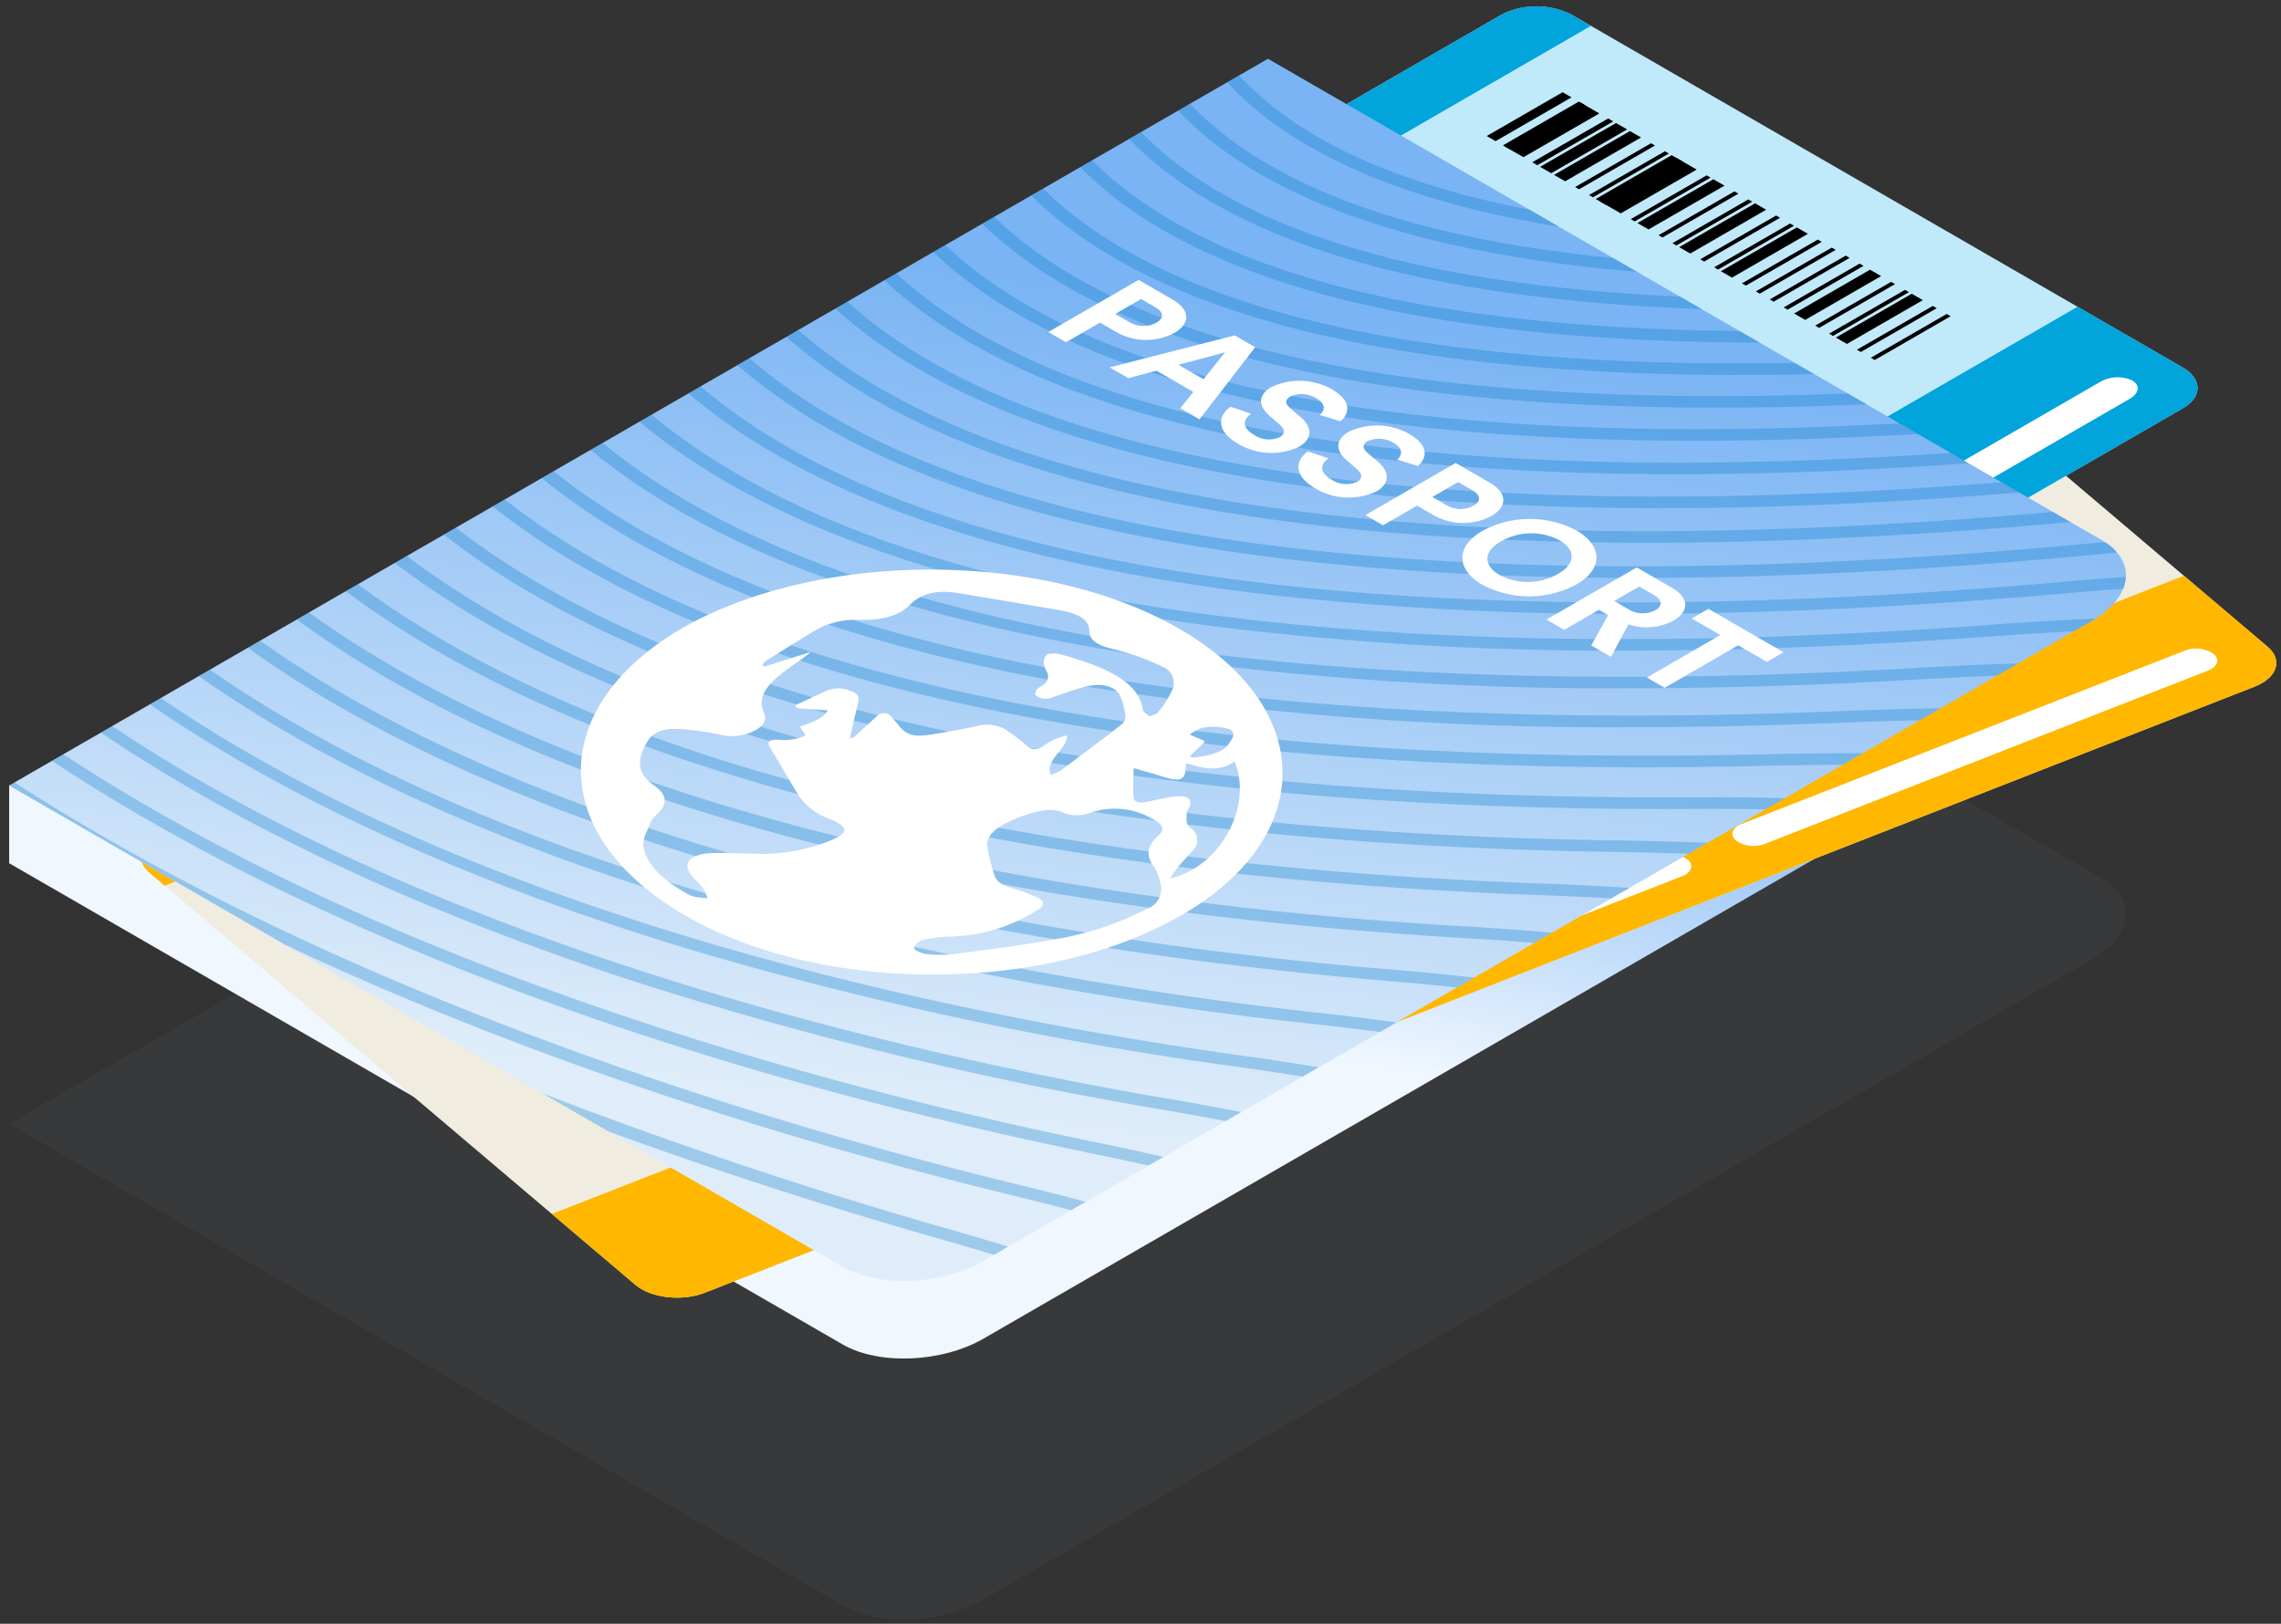 <svg xmlns="http://www.w3.org/2000/svg" xmlns:xlink="http://www.w3.org/1999/xlink" width="249.964" height="177.945" viewBox="0 0 249.964 177.945">
  <rect x="0" y="0" width="249.964" height="177.945" fill="#333333" stroke="none"/>
  <defs>
    <linearGradient id="linear-gradient" x1="0.545" y1="0.366" x2="0.385" y2="0.776" gradientUnits="objectBoundingBox">
      <stop offset="0" stop-color="#7ab4f4"/>
      <stop offset="0.75" stop-color="#f0f7ff"/>
    </linearGradient>
    <linearGradient id="linear-gradient-2" x1="0.57" y1="0.194" x2="0.424" y2="0.858" gradientUnits="objectBoundingBox">
      <stop offset="0" stop-color="#7ab4f4"/>
      <stop offset="1" stop-color="#dfedfa"/>
    </linearGradient>
  </defs>
  <g id="Group_583" data-name="Group 583" transform="translate(-1873.146 -9332.888)">
    <path id="Path_2074" data-name="Path 2074" d="M2106.109,9453.048a2.992,2.992,0,0,1-.04.4,4.214,4.214,0,0,1-.251.9,6.164,6.164,0,0,1-1.637,2.229,9.507,9.507,0,0,1-1.378,1.043c-.058.038-.117.075-.18.11a3.065,3.065,0,0,1-.278.171l-1.917,1.109-3.631,2.091-1.97,1.14-.516.3-2.339,1.351-3.029,1.75-1.925,1.112-1.23.709-2.262,1.307-2.441,1.41-1.867,1.076-1.948,1.127-2.194,1.265-1.841,1.063-1.822,1.05-2.656,1.535-2.132,1.23-1.248.722-1.768,1.02-3.371,1.943-2.06,1.193-.656.377-1.714.991-4.084,2.361-1.992,1.148-.063.037-1.67.96-4.788,2.765-1.4.809-.543.313-1.078.625-5.506,3.177-.722.417-1.149.665-.426.246-6.221,3.585-.058.037-1.53.885-.211.121-6.108,3.527-.6.345-.893.517-.858.5h0l-5.5,3.174-1.261.727-.193.112-1.508.868-4.892,2.824-1.4.813-.512.3-1.647.953-4.286,2.472-1.373.795-1.207.694-1.593.92-3.671,2.119-1.342.777-1.9,1.094-1.553.9-1.158.668c-4.564,2.634-11.462,2.917-15.415.639l-25.684-14.829-7.229-4.175-9.416-5.435-9.052-5.227-9.7-5.6-30.271-17.476.579-.332,2.024-1.171,1.09-.63.982-.564,1.248-.723,1.472-.853,1.081-.619,1.567-.907,1.239-.718.911-.524,1.068-.617,2.145-1.237,1.2-.691.39-.223,1.028-.6,2.751-1.584,1.019-.587.2-.113.839-.488,3.312-1.912.44-.256.9-.521.26-.148,3.635-2.1.126-.073,1.036-.6.305-.174,3.33-1.926.7-.4.462-.264.871-.5,2.764-1.6,1.158-.665.112-.063,1.329-.771,2.2-1.27,1.154-.665.687-.394,1.323-.767,1.629-.943,1.158-.666,1.252-.721,1.328-.769,1.064-.614,1.158-.67,1.817-1.05,1.319-.758.5-.292,1.153-.668,2.388-1.378,1.257-.723.068-.041,1.09-.628,2.953-1.705.687-.4.633-.367.521-.3,3.527-2.039.108-.062,1.158-.668.053-.031,3.591-2.07.453-.265.7-.408.615-.354,3.02-1.741,1.023-.589.14-.081,1.18-.682,2.451-1.418,1.162-.669.436-.251,1.314-.759,1.881-1.086,1.167-.678,1-.579,1.319-.759,1.31-.754,1.167-.677,1.571-.907,1.315-.758.741-.427,1.167-.673,2.14-1.238,1.315-.759.175-.1,1.172-.677,2.706-1.562.915-.53.4-.228.777-.45,3.281-1.895.336-.193.974-.564.206-.116,3.613-2.087.229-.135.956-.552.359-.207,4.052-2.338,1.31-.758,4.057-2.344,1.31-.753,3.186-1.841,28.682,16.557,3.236,1.871,5.933,3.424,2.612,1.509,4.707,2.714,2.361,1.364,1.414.817,1.908,1.1.83.48,2.217,1.279.063.036,1.827,1.054,1.961,1.132.988.569,1.135.654.636.369,2.859,1.651.188.107,1.539.889.512.3,2.3,1.328,1.31.76.391.225,1.624.938,1.19.687,1.669.961.727.422,1.97,1.14.135.076,1.656.956,1.827,1.054,1.064.615.87.5.763.439,2.935,1.691.036.023,1.625.938.251.147,3,1.729.4.232c.13.077.251.153.372.233a6.162,6.162,0,0,1,.7.516,5.153,5.153,0,0,1,.632.635,3.893,3.893,0,0,1,.925,1.938A3.229,3.229,0,0,1,2106.109,9453.048Z" transform="translate(0 -19.858)" fill="#6d7780" stroke="rgba(0,0,0,0)" stroke-miterlimit="10" stroke-width="1" opacity="0.1"/>
    <path id="Path_2075" data-name="Path 2075" d="M1965.5,9486.846l-91.349-52.742v-8.529l13.9.508,124.053-71.623,91.35,52.74c3.95,2.281,3.455,6.266-1.107,8.9l-121.429,70.107C1976.353,9488.84,1969.452,9489.125,1965.5,9486.846Z" transform="translate(-0.001 -6.614)" stroke="rgba(0,0,0,0)" stroke-miterlimit="10" stroke-width="1" fill="url(#linear-gradient)"/>
    <g id="Group_579" data-name="Group 579" transform="translate(1888.574 9357.196)">
      <path id="Path_2076" data-name="Path 2076" d="M2126.908,9419.089l-169.837,66.423c-2.487.974-5.882.593-7.583-.849l-53.273-45.18c-1.7-1.442-1.063-3.4,1.424-4.373l169.836-66.424c2.487-.973,5.882-.591,7.583.851l53.273,45.179C2130.033,9416.158,2129.395,9418.115,2126.908,9419.089Z" transform="translate(-1895.263 -9368.148)" fill="#f0ece0" stroke="rgba(0,0,0,0)" stroke-miterlimit="10" stroke-width="1"/>
      <path id="Path_2077" data-name="Path 2077" d="M2076.725,9370.95,1897.881,9440.9l-1.666-1.413c-1.7-1.442-1.063-3.4,1.424-4.373l169.836-66.424c2.487-.973,5.882-.591,7.583.851Z" transform="translate(-1895.263 -9368.148)" fill="#ffb700" stroke="rgba(0,0,0,0)" stroke-miterlimit="10" stroke-width="1"/>
      <path id="Path_2078" data-name="Path 2078" d="M2147.8,9437.073,1977.96,9503.5c-2.487.975-5.882.594-7.583-.849l-9.179-7.785,178.844-69.946,9.179,7.784C2150.923,9434.144,2150.284,9436.1,2147.8,9437.073Z" transform="translate(-1916.152 -9386.133)" fill="#ffb700" stroke="rgba(0,0,0,0)" stroke-miterlimit="10" stroke-width="1"/>
      <path id="Path_2079" data-name="Path 2079" d="M2150.958,9457.652h0c-.709-.6-.443-1.417.594-1.822l48.589-19a3.44,3.44,0,0,1,3.16.355h0c.708.6.442,1.417-.594,1.822l-48.589,19A3.44,3.44,0,0,1,2150.958,9457.652Z" transform="translate(-1976.145 -9389.835)" fill="#fff" stroke="rgba(0,0,0,0)" stroke-miterlimit="10" stroke-width="1"/>
      <path id="Path_2080" data-name="Path 2080" d="M2104.145,9480.614h0c-.708-.6-.443-1.416.594-1.821l22.93-8.969a3.441,3.441,0,0,1,3.159.354h0c.708.6.443,1.416-.593,1.821l-22.93,8.969A3.442,3.442,0,0,1,2104.145,9480.614Z" transform="translate(-1961.314 -9400.29)" fill="#fff" stroke="rgba(0,0,0,0)" stroke-miterlimit="10" stroke-width="1"/>
      <g id="Group_578" data-name="Group 578" transform="translate(166.305 9.597)">
        <path id="Path_2081" data-name="Path 2081" d="M2139.464,9386.663l-.775-.658,9.742-3.811.776.658Z" transform="translate(-2138.689 -9382.194)" stroke="rgba(0,0,0,0)" stroke-miterlimit="10" stroke-width="1"/>
        <path id="Path_2082" data-name="Path 2082" d="M2141.392,9388.3l-.444-.376,9.742-3.811.444.376Z" transform="translate(-2139.404 -9382.802)" stroke="rgba(0,0,0,0)" stroke-miterlimit="10" stroke-width="1"/>
        <path id="Path_2083" data-name="Path 2083" d="M2144.941,9391.308l-.444-.377,9.742-3.811.444.377Z" transform="translate(-2140.529 -9383.755)" stroke="rgba(0,0,0,0)" stroke-miterlimit="10" stroke-width="1"/>
        <path id="Path_2084" data-name="Path 2084" d="M2142.544,9389.275l-1.786-1.516,9.742-3.81,1.786,1.514Z" transform="translate(-2139.344 -9382.751)" stroke="rgba(0,0,0,0)" stroke-miterlimit="10" stroke-width="1"/>
        <path id="Path_2085" data-name="Path 2085" d="M2154.967,9399.809l-1.786-1.514,9.742-3.811,1.786,1.516Z" transform="translate(-2143.28 -9386.089)" stroke="rgba(0,0,0,0)" stroke-miterlimit="10" stroke-width="1"/>
        <path id="Path_2086" data-name="Path 2086" d="M2146.473,9392.606l-.968-.821,9.742-3.811.968.821Z" transform="translate(-2140.848 -9384.026)" stroke="rgba(0,0,0,0)" stroke-miterlimit="10" stroke-width="1"/>
        <path id="Path_2087" data-name="Path 2087" d="M2148.247,9394.111l-.968-.821,9.742-3.81.968.821Z" transform="translate(-2141.41 -9384.503)" stroke="rgba(0,0,0,0)" stroke-miterlimit="10" stroke-width="1"/>
        <path id="Path_2088" data-name="Path 2088" d="M2158.9,9403.141l-.969-.82,9.742-3.812.969.821Z" transform="translate(-2144.783 -9387.362)" stroke="rgba(0,0,0,0)" stroke-miterlimit="10" stroke-width="1"/>
        <path id="Path_2089" data-name="Path 2089" d="M2153.572,9398.626l-.969-.82,9.742-3.811.968.821Z" transform="translate(-2143.097 -9385.934)" stroke="rgba(0,0,0,0)" stroke-miterlimit="10" stroke-width="1"/>
        <path id="Path_2090" data-name="Path 2090" d="M2150.313,9395.863l-.342-.291,9.742-3.81.342.29Z" transform="translate(-2142.263 -9385.227)" stroke="rgba(0,0,0,0)" stroke-miterlimit="10" stroke-width="1"/>
        <path id="Path_2091" data-name="Path 2091" d="M2157.411,9401.882l-.342-.29,9.742-3.811.342.29Z" transform="translate(-2144.512 -9387.133)" stroke="rgba(0,0,0,0)" stroke-miterlimit="10" stroke-width="1"/>
        <path id="Path_2092" data-name="Path 2092" d="M2152.087,9397.368l-.342-.291,9.742-3.81.342.289Z" transform="translate(-2142.825 -9385.703)" stroke="rgba(0,0,0,0)" stroke-miterlimit="10" stroke-width="1"/>
        <path id="Path_2093" data-name="Path 2093" d="M2164.219,9407.657l-.969-.821,9.742-3.81.968.82Z" transform="translate(-2146.47 -9388.796)" stroke="rgba(0,0,0,0)" stroke-miterlimit="10" stroke-width="1"/>
        <path id="Path_2094" data-name="Path 2094" d="M2160.96,9404.893l-.342-.289,9.742-3.811.342.29Z" transform="translate(-2145.636 -9388.088)" stroke="rgba(0,0,0,0)" stroke-miterlimit="10" stroke-width="1"/>
        <path id="Path_2095" data-name="Path 2095" d="M2162.735,9406.4l-.342-.289,9.742-3.812.342.289Z" transform="translate(-2146.198 -9388.563)" stroke="rgba(0,0,0,0)" stroke-miterlimit="10" stroke-width="1"/>
        <path id="Path_2096" data-name="Path 2096" d="M2169.543,9412.171l-.969-.821,9.742-3.811.968.821Z" transform="translate(-2148.157 -9390.224)" stroke="rgba(0,0,0,0)" stroke-miterlimit="10" stroke-width="1"/>
        <path id="Path_2097" data-name="Path 2097" d="M2166.284,9409.407l-.342-.29,9.742-3.811.342.291Z" transform="translate(-2147.323 -9389.517)" stroke="rgba(0,0,0,0)" stroke-miterlimit="10" stroke-width="1"/>
        <path id="Path_2098" data-name="Path 2098" d="M2168.059,9410.913l-.342-.291,9.742-3.81.342.289Z" transform="translate(-2147.885 -9389.994)" stroke="rgba(0,0,0,0)" stroke-miterlimit="10" stroke-width="1"/>
        <path id="Path_2099" data-name="Path 2099" d="M2171.608,9413.923l-.342-.29,9.742-3.811.342.29Z" transform="translate(-2149.01 -9390.947)" stroke="rgba(0,0,0,0)" stroke-miterlimit="10" stroke-width="1"/>
        <path id="Path_2100" data-name="Path 2100" d="M2173.382,9415.427l-.342-.29,9.742-3.811.342.29Z" transform="translate(-2149.572 -9391.424)" stroke="rgba(0,0,0,0)" stroke-miterlimit="10" stroke-width="1"/>
        <path id="Path_2101" data-name="Path 2101" d="M2175.157,9416.934l-.342-.291,9.742-3.81.342.29Z" transform="translate(-2150.134 -9391.901)" stroke="rgba(0,0,0,0)" stroke-miterlimit="10" stroke-width="1"/>
        <path id="Path_2102" data-name="Path 2102" d="M2176.931,9418.437l-.342-.29,9.742-3.811.342.29Z" transform="translate(-2150.696 -9392.377)" stroke="rgba(0,0,0,0)" stroke-miterlimit="10" stroke-width="1"/>
        <path id="Path_2103" data-name="Path 2103" d="M2178.889,9420.1l-.969-.82,9.742-3.812.968.822Z" transform="translate(-2151.118 -9392.735)" stroke="rgba(0,0,0,0)" stroke-miterlimit="10" stroke-width="1"/>
        <path id="Path_2104" data-name="Path 2104" d="M2184.213,9424.613l-.969-.82,9.742-3.811.969.82Z" transform="translate(-2152.805 -9394.167)" stroke="rgba(0,0,0,0)" stroke-miterlimit="10" stroke-width="1"/>
        <path id="Path_2105" data-name="Path 2105" d="M2180.954,9421.848l-.342-.29,9.742-3.811.342.29Z" transform="translate(-2151.97 -9393.458)" stroke="rgba(0,0,0,0)" stroke-miterlimit="10" stroke-width="1"/>
        <path id="Path_2106" data-name="Path 2106" d="M2182.729,9423.353l-.342-.289,9.742-3.811.342.289Z" transform="translate(-2152.533 -9393.936)" stroke="rgba(0,0,0,0)" stroke-miterlimit="10" stroke-width="1"/>
        <path id="Path_2107" data-name="Path 2107" d="M2186.278,9426.362l-.342-.289,9.742-3.811.342.289Z" transform="translate(-2153.657 -9394.889)" stroke="rgba(0,0,0,0)" stroke-miterlimit="10" stroke-width="1"/>
        <path id="Path_2108" data-name="Path 2108" d="M2188.052,9427.868l-.342-.29,9.742-3.81.342.289Z" transform="translate(-2154.219 -9395.366)" stroke="rgba(0,0,0,0)" stroke-miterlimit="10" stroke-width="1"/>
      </g>
      <path id="Path_2109" data-name="Path 2109" d="M2073.428,9410.364l-2.812-2.386,39.257-15.354,2.812,2.385Z" transform="translate(-1950.817 -9375.902)" fill="#fff" stroke="rgba(0,0,0,0)" stroke-miterlimit="10" stroke-width="1" opacity="0.4"/>
      <path id="Path_2110" data-name="Path 2110" d="M2083.859,9419.211l-2.812-2.386,39.258-15.354,2.812,2.384Z" transform="translate(-1954.122 -9378.706)" fill="#fff" stroke="rgba(0,0,0,0)" stroke-miterlimit="10" stroke-width="1" opacity="0.4"/>
      <path id="Path_2111" data-name="Path 2111" d="M2093.232,9427.159l-2.812-2.386,39.258-15.354,2.812,2.385Z" transform="translate(-1957.091 -9381.223)" fill="#fff" stroke="rgba(0,0,0,0)" stroke-miterlimit="10" stroke-width="1" opacity="0.4"/>
      <path id="Path_2112" data-name="Path 2112" d="M2100.21,9452.826l-4.173-3.538,51.356-20.087,4.173,3.54Z" transform="translate(-1958.871 -9387.49)" fill="#fff" stroke="rgba(0,0,0,0)" stroke-miterlimit="10" stroke-width="1" opacity="0.4"/>
    </g>
    <g id="Group_581" data-name="Group 581" transform="translate(1891.074 9333.582)">
      <path id="Path_2113" data-name="Path 2113" d="M2120.222,9377.622,1975.2,9461.35a8.521,8.521,0,0,1-7.715-.014l-66.953-38.655c-2.138-1.233-2.148-3.227-.025-4.454l145.021-83.729a8.529,8.529,0,0,1,7.716.015l66.953,38.654C2122.334,9374.4,2122.345,9376.4,2120.222,9377.622Z" transform="translate(-1898.922 -9333.583)" fill="#c0eafa" stroke="rgba(0,0,0,0)" stroke-miterlimit="10" stroke-width="1"/>
      <path id="Path_2114" data-name="Path 2114" d="M2055.338,9335.722l-152.712,88.169-2.093-1.21c-2.138-1.233-2.148-3.227-.025-4.454l145.021-83.729a8.529,8.529,0,0,1,7.716.015Z" transform="translate(-1898.922 -9333.583)" fill="#01a4db" stroke="rgba(0,0,0,0)" stroke-miterlimit="10" stroke-width="1"/>
      <path id="Path_2115" data-name="Path 2115" d="M2146.667,9392.891l-145.021,83.728a8.527,8.527,0,0,1-7.715-.014l-11.536-6.661,152.713-88.168,11.536,6.66C2148.78,9389.67,2148.791,9391.665,2146.667,9392.891Z" transform="translate(-1925.367 -9348.851)" fill="#01a4db" stroke="rgba(0,0,0,0)" stroke-miterlimit="10" stroke-width="1"/>
      <path id="Path_2116" data-name="Path 2116" d="M2148.989,9419.226h0c-.891-.514-.779-1.412.249-2l40.97-23.654a3.86,3.86,0,0,1,3.475-.145h0c.89.515.779,1.413-.25,2.007l-40.97,23.653A3.862,3.862,0,0,1,2148.989,9419.226Z" transform="translate(-1977.956 -9352.432)" fill="#fff" stroke="rgba(0,0,0,0)" stroke-miterlimit="10" stroke-width="1"/>
      <path id="Path_2117" data-name="Path 2117" d="M2109.014,9448.17h0c-.89-.513-.779-1.411.25-2l19.06-11a3.853,3.853,0,0,1,3.474-.144h0c.891.514.779,1.412-.25,2.006l-19.06,11A3.867,3.867,0,0,1,2109.014,9448.17Z" transform="translate(-1965.292 -9365.607)" fill="#fff" stroke="rgba(0,0,0,0)" stroke-miterlimit="10" stroke-width="1"/>
      <g id="Group_580" data-name="Group 580" transform="translate(144.994 9.408)">
        <path id="Path_2118" data-name="Path 2118" d="M2112.129,9352.719l-.974-.562,8.319-4.8.974.563Z" transform="translate(-2111.155 -9347.353)" stroke="rgba(0,0,0,0)" stroke-miterlimit="10" stroke-width="1"/>
        <path id="Path_2119" data-name="Path 2119" d="M2114.552,9354.117l-.558-.322,8.319-4.8.558.322Z" transform="translate(-2112.054 -9347.872)" stroke="rgba(0,0,0,0)" stroke-miterlimit="10" stroke-width="1"/>
        <path id="Path_2120" data-name="Path 2120" d="M2119.013,9356.693l-.558-.323,8.319-4.8.558.322Z" transform="translate(-2113.467 -9348.688)" stroke="rgba(0,0,0,0)" stroke-miterlimit="10" stroke-width="1"/>
        <path id="Path_2121" data-name="Path 2121" d="M2116,9354.953l-2.245-1.295,8.319-4.8,2.245,1.3Z" transform="translate(-2111.979 -9347.828)" stroke="rgba(0,0,0,0)" stroke-miterlimit="10" stroke-width="1"/>
        <path id="Path_2122" data-name="Path 2122" d="M2131.613,9363.967l-2.245-1.295,8.319-4.8,2.245,1.295Z" transform="translate(-2116.925 -9350.685)" stroke="rgba(0,0,0,0)" stroke-miterlimit="10" stroke-width="1"/>
        <path id="Path_2123" data-name="Path 2123" d="M2120.938,9357.8l-1.217-.7,8.319-4.8,1.217.7Z" transform="translate(-2113.869 -9348.92)" stroke="rgba(0,0,0,0)" stroke-miterlimit="10" stroke-width="1"/>
        <path id="Path_2124" data-name="Path 2124" d="M2123.168,9359.092l-1.217-.7,8.319-4.8,1.217.7Z" transform="translate(-2114.575 -9349.327)" stroke="rgba(0,0,0,0)" stroke-miterlimit="10" stroke-width="1"/>
        <path id="Path_2125" data-name="Path 2125" d="M2136.55,9366.818l-1.217-.7,8.319-4.8,1.217.7Z" transform="translate(-2118.815 -9351.775)" stroke="rgba(0,0,0,0)" stroke-miterlimit="10" stroke-width="1"/>
        <path id="Path_2126" data-name="Path 2126" d="M2129.859,9362.956l-1.217-.7,8.319-4.8,1.217.7Z" transform="translate(-2116.695 -9350.551)" stroke="rgba(0,0,0,0)" stroke-miterlimit="10" stroke-width="1"/>
        <path id="Path_2127" data-name="Path 2127" d="M2125.763,9360.592l-.43-.248,8.319-4.8.43.248Z" transform="translate(-2115.647 -9349.947)" stroke="rgba(0,0,0,0)" stroke-miterlimit="10" stroke-width="1"/>
        <path id="Path_2128" data-name="Path 2128" d="M2134.685,9365.741l-.43-.248,8.319-4.8.43.248Z" transform="translate(-2118.473 -9351.578)" stroke="rgba(0,0,0,0)" stroke-miterlimit="10" stroke-width="1"/>
        <path id="Path_2129" data-name="Path 2129" d="M2127.994,9361.877l-.43-.248,8.319-4.8.43.249Z" transform="translate(-2116.354 -9350.354)" stroke="rgba(0,0,0,0)" stroke-miterlimit="10" stroke-width="1"/>
        <path id="Path_2130" data-name="Path 2130" d="M2143.241,9370.68l-1.217-.7,8.319-4.8,1.217.7Z" transform="translate(-2120.935 -9352.999)" stroke="rgba(0,0,0,0)" stroke-miterlimit="10" stroke-width="1"/>
        <path id="Path_2131" data-name="Path 2131" d="M2139.145,9368.315l-.43-.248,8.319-4.8.43.249Z" transform="translate(-2119.886 -9352.394)" stroke="rgba(0,0,0,0)" stroke-miterlimit="10" stroke-width="1"/>
        <path id="Path_2132" data-name="Path 2132" d="M2141.375,9369.6l-.43-.247,8.319-4.8.43.249Z" transform="translate(-2120.593 -9352.802)" stroke="rgba(0,0,0,0)" stroke-miterlimit="10" stroke-width="1"/>
        <path id="Path_2133" data-name="Path 2133" d="M2149.931,9374.545l-1.217-.7,8.319-4.8,1.217.7Z" transform="translate(-2123.054 -9354.223)" stroke="rgba(0,0,0,0)" stroke-miterlimit="10" stroke-width="1"/>
        <path id="Path_2134" data-name="Path 2134" d="M2145.836,9372.181l-.43-.248,8.319-4.8.43.248Z" transform="translate(-2122.007 -9353.619)" stroke="rgba(0,0,0,0)" stroke-miterlimit="10" stroke-width="1"/>
        <path id="Path_2135" data-name="Path 2135" d="M2148.066,9373.467l-.43-.248,8.319-4.8.43.247Z" transform="translate(-2122.713 -9354.027)" stroke="rgba(0,0,0,0)" stroke-miterlimit="10" stroke-width="1"/>
        <path id="Path_2136" data-name="Path 2136" d="M2152.527,9376.042l-.43-.249,8.319-4.8.43.249Z" transform="translate(-2124.126 -9354.842)" stroke="rgba(0,0,0,0)" stroke-miterlimit="10" stroke-width="1"/>
        <path id="Path_2137" data-name="Path 2137" d="M2154.757,9377.33l-.43-.248,8.319-4.8.43.248Z" transform="translate(-2124.832 -9355.25)" stroke="rgba(0,0,0,0)" stroke-miterlimit="10" stroke-width="1"/>
        <path id="Path_2138" data-name="Path 2138" d="M2156.987,9378.616l-.43-.247,8.319-4.8.43.248Z" transform="translate(-2125.539 -9355.657)" stroke="rgba(0,0,0,0)" stroke-miterlimit="10" stroke-width="1"/>
        <path id="Path_2139" data-name="Path 2139" d="M2159.218,9379.9l-.43-.248,8.319-4.8.43.248Z" transform="translate(-2126.246 -9356.065)" stroke="rgba(0,0,0,0)" stroke-miterlimit="10" stroke-width="1"/>
        <path id="Path_2140" data-name="Path 2140" d="M2161.678,9381.326l-1.217-.7,8.319-4.8,1.217.7Z" transform="translate(-2126.776 -9356.371)" stroke="rgba(0,0,0,0)" stroke-miterlimit="10" stroke-width="1"/>
        <path id="Path_2141" data-name="Path 2141" d="M2168.368,9385.189l-1.217-.7,8.319-4.8,1.217.7Z" transform="translate(-2128.895 -9357.598)" stroke="rgba(0,0,0,0)" stroke-miterlimit="10" stroke-width="1"/>
        <path id="Path_2142" data-name="Path 2142" d="M2164.273,9382.825l-.43-.248,8.319-4.8.43.248Z" transform="translate(-2127.847 -9356.992)" stroke="rgba(0,0,0,0)" stroke-miterlimit="10" stroke-width="1"/>
        <path id="Path_2143" data-name="Path 2143" d="M2166.5,9384.111l-.43-.248,8.319-4.8.43.248Z" transform="translate(-2128.554 -9357.398)" stroke="rgba(0,0,0,0)" stroke-miterlimit="10" stroke-width="1"/>
        <path id="Path_2144" data-name="Path 2144" d="M2170.964,9386.688l-.43-.249,8.319-4.8.43.249Z" transform="translate(-2129.967 -9358.214)" stroke="rgba(0,0,0,0)" stroke-miterlimit="10" stroke-width="1"/>
        <path id="Path_2145" data-name="Path 2145" d="M2173.194,9387.974l-.43-.248,8.319-4.8.43.249Z" transform="translate(-2130.674 -9358.622)" stroke="rgba(0,0,0,0)" stroke-miterlimit="10" stroke-width="1"/>
      </g>
      <path id="Path_2146" data-name="Path 2146" d="M2056.791,9381.7l-3.535-2.042,33.521-19.353,3.534,2.04Z" transform="translate(-1947.818 -9342.048)" fill="#fff" stroke="rgba(0,0,0,0)" stroke-miterlimit="10" stroke-width="1" opacity="0.4"/>
      <path id="Path_2147" data-name="Path 2147" d="M2069.9,9389.27l-3.534-2.041,33.521-19.354,3.534,2.041Z" transform="translate(-1951.971 -9344.447)" fill="#fff" stroke="rgba(0,0,0,0)" stroke-miterlimit="10" stroke-width="1" opacity="0.4"/>
      <path id="Path_2148" data-name="Path 2148" d="M2081.681,9396.07l-3.535-2.042,33.522-19.353,3.534,2.04Z" transform="translate(-1955.703 -9346.601)" fill="#fff" stroke="rgba(0,0,0,0)" stroke-miterlimit="10" stroke-width="1" opacity="0.4"/>
      <path id="Path_2149" data-name="Path 2149" d="M2097.585,9419.948l-5.244-3.029,43.852-25.317,5.244,3.028Z" transform="translate(-1960.2 -9351.964)" fill="#fff" stroke="rgba(0,0,0,0)" stroke-miterlimit="10" stroke-width="1" opacity="0.4"/>
    </g>
    <path id="Path_2150" data-name="Path 2150" d="M2106.109,9398.758a2.943,2.943,0,0,1-.04.4,4.19,4.19,0,0,1-.251.9,6.151,6.151,0,0,1-1.637,2.23,9.577,9.577,0,0,1-1.378,1.043c-.058.04-.117.075-.18.111-.09.062-.184.117-.278.17l-1.917,1.109-3.631,2.091-1.97,1.14-.516.3-2.339,1.351-3.029,1.751-1.925,1.112-1.23.708-2.262,1.306-2.441,1.409-1.867,1.079-1.948,1.126-2.194,1.266-1.841,1.063-1.822,1.05-2.656,1.536-2.132,1.229-1.248.725-1.768,1.017-3.371,1.945-2.06,1.192-.656.378-1.714.99-4.084,2.362-1.992,1.148-.063.035-1.67.961-4.788,2.765-1.4.808-.543.314-1.078.624-5.506,3.178-.722.417-1.149.664-.426.247-6.221,3.585-.058.036-1.53.885-.211.12-6.108,3.527-.6.346-.893.518-.858.5h0l-5.5,3.173-1.261.727-.193.113-1.508.87-4.892,2.823-1.4.812-.512.3-1.647.951-4.286,2.474-1.373.794-1.207.7-1.593.919-3.671,2.118-1.342.777-1.9,1.095-1.553.9-1.158.67c-4.564,2.634-11.462,2.916-15.415.637l-25.684-14.829-7.229-4.173-9.416-5.436-9.052-5.228-9.7-5.6-30.271-17.477.579-.331,2.024-1.172,1.09-.63.982-.565,1.248-.722,1.472-.852,1.081-.621,1.567-.9,1.239-.72.911-.525,1.068-.613,2.145-1.239,1.2-.692.39-.224,1.028-.6,2.751-1.584,1.019-.588.2-.112.839-.49,3.312-1.912.44-.254.9-.521.26-.147,3.635-2.1.126-.073,1.036-.6.305-.176,3.33-1.926.7-.4.462-.266.871-.5,2.764-1.6,1.158-.665.112-.062,1.329-.771,2.2-1.27,1.154-.665.687-.394,1.323-.769,1.629-.943,1.158-.664,1.252-.723,1.328-.767,1.064-.615,1.158-.669,1.817-1.05,1.319-.759.5-.291,1.153-.669,2.388-1.377,1.257-.723.068-.042,1.09-.627,2.953-1.707.687-.393.633-.369.521-.3,3.527-2.037.108-.063,1.158-.668.053-.031,3.591-2.069.453-.265.7-.409.615-.354,3.02-1.741,1.023-.589.14-.08,1.18-.683,2.451-1.418,1.162-.668.436-.251,1.314-.759,1.881-1.087,1.167-.677,1-.58,1.319-.757,1.31-.755,1.167-.678,1.571-.907,1.315-.757.741-.427,1.167-.674,2.14-1.238,1.315-.759.175-.1,1.172-.678,2.706-1.562.915-.53.4-.229.777-.449,3.281-1.893.336-.193.974-.565.206-.117,3.613-2.086.229-.136.956-.552.359-.207,4.052-2.338,1.31-.759,4.057-2.342,1.31-.754,3.186-1.841,28.682,16.557,3.236,1.871,5.933,3.424,2.612,1.509,4.707,2.714,2.361,1.364,1.414.817,1.908,1.105.83.479,2.217,1.278.063.036,1.827,1.055,1.961,1.131.988.57,1.135.654.636.369,2.859,1.649.188.109,1.539.888.512.3,2.3,1.328,1.31.757.391.227,1.624.937,1.19.687,1.669.961.727.422,1.97,1.14.135.076,1.656.957,1.827,1.053,1.064.615.87.5.763.44,2.935,1.691.036.023,1.625.937.251.148,3,1.728.4.232c.13.079.251.154.372.235a6.157,6.157,0,0,1,.7.515,5.286,5.286,0,0,1,.632.634,3.9,3.9,0,0,1,.925,1.939A3.218,3.218,0,0,1,2106.109,9398.758Z" transform="translate(0 -2.657)" stroke="rgba(0,0,0,0)" stroke-miterlimit="10" stroke-width="1" fill="url(#linear-gradient-2)"/>
    <path id="Path_2151" data-name="Path 2151" d="M2040.784,9359.379c-11.26-2.164-20.168-5.557-26.635-10.161a33.915,33.915,0,0,1-5.233-4.555l-1.31.753a35.763,35.763,0,0,0,5.448,4.744c1.109.791,2.306,1.563,3.559,2.28,6.992,4.039,16.157,6.979,27.407,8.811Zm9.169,5.3c-18.347-1.8-32.2-6-41.319-12.526a35.263,35.263,0,0,1-5.085-4.389l-1.31.758a37.239,37.239,0,0,0,5.3,4.573,44.051,44.051,0,0,0,3.761,2.414c9.747,5.633,23.579,9.206,41.27,10.678Zm7.319,4.222c-24.754-1.108-42.943-5.744-54.172-13.826a36.611,36.611,0,0,1-4.914-4.214l-.359.206-.956.552a37.718,37.718,0,0,0,5.125,4.4,46.2,46.2,0,0,0,3.985,2.563c12.014,6.943,30.038,10.861,53.653,11.686Zm6.512,3.767c-30.876-.27-53.154-5.216-66.236-14.685a37.87,37.87,0,0,1-4.725-4.026l-.974.565-.336.193a39.035,39.035,0,0,0,4.932,4.206,48.308,48.308,0,0,0,4.223,2.732c13.8,7.961,35.252,12.095,63.758,12.287.525,0,1.046,0,1.576,0Zm7.055,4.07-.988-.57q-3.07.054-6.05.054c-1.906,0-3.819-.014-5.677-.049-30.728-.553-52.984-5.7-66.156-15.295a39.176,39.176,0,0,1-4.515-3.819l-.4.229-.915.529a40.6,40.6,0,0,0,4.721,3.993,51.008,51.008,0,0,0,4.488,2.908c13.755,7.939,34.866,12.216,62.745,12.72,1.871.035,3.8.054,5.726.054q4,0,8.155-.1Zm6.359,3.67-1.539-.888q-7.418.283-14.361.283c-3.231,0-6.431-.045-9.5-.136-30.248-.9-52.261-6.26-65.429-15.914a41.376,41.376,0,0,1-4.286-3.6l-1.315.76a43.271,43.271,0,0,0,4.488,3.773,51.81,51.81,0,0,0,4.776,3.1c13.7,7.912,34.462,12.338,61.7,13.146,3.1.094,6.31.144,9.563.144q7.9-.007,16.408-.368Zm4.511,2.608-.391-.225q-11.687.639-22.327.638c-4.64,0-9.2-.1-13.53-.274-29.768-1.256-51.543-6.821-64.706-16.543a43.8,43.8,0,0,1-4.03-3.36l-1.315.758a44.352,44.352,0,0,0,4.224,3.532,54.3,54.3,0,0,0,5.084,3.312c13.652,7.882,34.054,12.45,60.658,13.563,4.362.184,8.944.282,13.616.282q11.552,0,24.343-.744Zm5.21,3.006q-15.854,1.078-29.979,1.078c-6.18,0-12.184-.161-17.835-.472-29.3-1.611-50.834-7.391-64.006-17.18a45.106,45.106,0,0,1-3.738-3.1l-1.319.758a46.421,46.421,0,0,0,3.931,3.268,56.606,56.606,0,0,0,5.431,3.55c13.589,7.845,33.641,12.548,59.589,13.97,5.686.314,11.727.473,17.947.473,9.985,0,20.658-.4,31.949-1.2Zm6.651,3.843-1.064-.615c-13.275,1.05-25.769,1.575-37.366,1.575-7.841,0-15.38-.246-22.408-.723-28.839-1.975-50.142-7.975-63.319-17.844q-1.818-1.354-3.42-2.81l-1.314.759q1.689,1.541,3.608,2.975a56.657,56.657,0,0,0,5.8,3.807c13.522,7.81,33.21,12.646,58.5,14.374,7.082.485,14.671.732,22.561.732,12.166,0,25.307-.579,39.3-1.729Zm6.229,3.595-1.625-.938-.036-.022c-15.883,1.405-30.791,2.113-44.488,2.113-9.649,0-18.839-.358-27.313-1.05-28.385-2.343-49.465-8.566-62.65-18.518-1.073-.806-2.091-1.643-3.057-2.5l-1.18.682-.14.081c1.024.912,2.11,1.8,3.245,2.657a61.371,61.371,0,0,0,6.216,4.094c13.454,7.768,32.761,12.731,57.386,14.761,8.536.7,17.789,1.059,27.492,1.059,14.253,0,29.809-.764,46.4-2.271Zm4.722,2.857a6.162,6.162,0,0,0-.7-.516c-18.369,1.764-35.616,2.662-51.332,2.662-11.614,0-22.574-.489-32.572-1.454-27.938-2.711-48.8-9.173-62-19.208q-1.386-1.05-2.657-2.163l-.615.354-.7.409q1.36,1.191,2.841,2.315a63.28,63.28,0,0,0,6.669,4.412c13.369,7.723,32.3,12.813,56.255,15.138,10.067.974,21.1,1.468,32.784,1.468,16.1,0,33.807-.934,52.656-2.783A5.286,5.286,0,0,0,2104.52,9396.313Zm-5.484,3.869c-16.9,1.481-32.959,2.235-47.742,2.235-46.853,0-80.225-7.373-99.186-21.9-.758-.585-1.495-1.177-2.2-1.791l-.053.03-1.158.669-.108.063c.767.665,1.562,1.307,2.388,1.939a65.035,65.035,0,0,0,7.171,4.762c13.284,7.67,31.824,12.885,55.1,15.5a348.058,348.058,0,0,0,38.479,1.976c14.693,0,30.678-.745,47.513-2.222q3.339-.3,6.583-.534a4.214,4.214,0,0,0,.251-.9,2.978,2.978,0,0,0,.04-.395Q2102.622,9399.867,2099.036,9400.182Zm-8.163,4.717c-13.931,1.02-27.344,1.535-39.875,1.535-49.55,0-84.8-7.813-104.755-23.233-.583-.449-1.149-.906-1.705-1.369l-.633.368-.687.395c.61.517,1.239,1.02,1.88,1.518a68.89,68.89,0,0,0,7.728,5.148c13.19,7.614,31.329,12.947,53.912,15.841a354.334,354.334,0,0,0,44.623,2.59c12.44,0,25.791-.517,39.677-1.531q4.786-.349,9.388-.587l1.917-1.108c.094-.054.188-.108.278-.171.063-.037.122-.072.18-.111C2098.933,9404.36,2094.947,9404.6,2090.873,9404.9Zm-8.154,4.718c-10.866.628-21.47.951-31.509.951-52.521,0-89.829-8.321-110.9-24.729-.385-.3-.767-.605-1.14-.911l-.068.04-1.257.723c.431.354.87.709,1.315,1.055a73.883,73.883,0,0,0,8.343,5.588c13.086,7.553,30.818,12.991,52.7,16.164a361.222,361.222,0,0,0,51.279,3.326c9.968,0,20.522-.314,31.365-.942,3.1-.18,6.144-.322,9.119-.431l2.339-1.351C2090.545,9409.217,2086.672,9409.387,2082.719,9409.616Zm-8.155,4.722c-7.692.317-15.29.479-22.592.479-54.985,0-95.663-9.123-117.653-26.383l-.512-.405-1.319.759c.229.185.458.369.687.547a76.3,76.3,0,0,0,9.025,6.067c12.965,7.482,30.275,13.024,51.444,16.463a368.268,368.268,0,0,0,58.5,4.218c7.252,0,14.828-.166,22.515-.479,3.007-.126,5.969-.216,8.864-.274l2.262-1.306C2082.144,9414.071,2078.388,9414.18,2074.564,9414.338Zm1.611,4.6c-3.164,0-6.449.04-9.766.115-4.389.108-8.783.158-13.055.158-40.7,0-95.363-4.879-124.906-28.09l-1.328.768a82.038,82.038,0,0,0,9.761,6.583c12.84,7.411,29.719,13.042,50.161,16.74,19.321,3.491,41.661,5.27,66.393,5.27,4.259,0,8.639-.055,13.029-.158,2.921-.071,5.812-.112,8.612-.116l2.194-1.266C2076.906,9418.938,2076.543,9418.938,2076.175,9418.938Zm-15.739,4.828c-.728,0-1.455,0-2.182,0q-1.421.013-2.854.013c-43.011,0-100.649-5.161-132.32-29.564l-1.323.767a85.811,85.811,0,0,0,9.815,6.553c12.692,7.328,29.117,13.045,48.828,17,21.613,4.322,46.849,6.516,75,6.516.952,0,1.916,0,2.872-.009.723,0,1.445,0,2.164,0q3.142,0,6.188.05l2.132-1.229Q2064.683,9423.768,2060.437,9423.766Zm-10.331,4.726c-42.671-.623-99.878-6.589-132.387-31.178l-1.329.772a94.442,94.442,0,0,0,9.865,6.521c12.53,7.234,28.5,13.023,47.464,17.2,22.017,4.855,47.706,7.531,76.36,7.951q4.134.063,8.1.2l2.06-1.192Q2055.3,9428.567,2050.105,9428.491Zm-8.15,4.722c-41.333-1.49-96.776-8.441-129.6-32.8l-.871.5-.462.265a101.4,101.4,0,0,0,9.923,6.5c12.346,7.132,27.838,12.975,46.045,17.382,21.7,5.243,46.9,8.416,74.893,9.425q4.033.149,7.85.359l1.992-1.149Q2046.966,9433.389,2041.955,9433.213Zm-8.145,4.716c-55.905-3.293-100.618-15.473-126.814-34.421l-.305.175-1.036.6a111.191,111.191,0,0,0,9.972,6.473c12.153,7.01,27.156,12.9,44.592,17.5,21.4,5.646,46.117,9.331,73.461,10.947q3.9.227,7.594.523l.543-.313,1.4-.808Q2038.621,9438.211,2033.81,9437.929Zm-8.15,4.722c-53.863-4.51-97.512-17.237-124.026-36.05l-.9.52-.44.256c3.137,2.249,6.494,4.407,10.026,6.44,11.929,6.888,26.42,12.8,43.079,17.588,21.12,6.063,45.368,10.272,72.084,12.513q3.763.316,7.337.69l1.149-.664.722-.417Q2030.274,9443.034,2025.659,9442.65Zm-8.145,4.727c-26.4-2.922-76.043-10.906-111.945-31.641q-5-2.88-9.429-5.96l-.2.113-1.019.588q3.043,2.14,6.345,4.183c1.212.75,2.464,1.5,3.721,2.222,13.818,7.974,30.751,14.77,50.318,20.2a396.511,396.511,0,0,0,61.968,11.547q3.636.406,7.1.854l.211-.121,1.53-.884.058-.036Q2021.937,9447.862,2017.515,9447.377Zm-8.146,4.72c-31.823-4.441-83.281-15.016-118.614-39.215l-1.2.692q3.1,2.14,6.4,4.16c1.207.74,2.459,1.485,3.721,2.218,13.809,7.97,30.473,14.912,49.532,20.629a402.571,402.571,0,0,0,59.863,12.764q3.5.492,6.839,1.024h0l.858-.5.893-.516Q2013.642,9452.7,2009.369,9452.1Zm-8.141,4.722c-28.754-4.918-79.439-16.506-115.8-40.866l-1.239.719q3.116,2.106,6.44,4.134c1.216.743,2.473,1.489,3.725,2.211,13.809,7.977,30.212,15.058,48.747,21.072a415.822,415.822,0,0,0,57.759,13.97q3.373.58,6.588,1.192l1.508-.869.193-.111Q2005.3,9457.515,2001.228,9456.818Zm-8.141,4.727c-27.5-5.646-76.28-18.347-113.012-42.5l-1.248.723q3.144,2.082,6.486,4.105c1.247.755,2.521,1.509,3.8,2.245,34.157,19.719,75.163,30.817,103.552,36.652q3.238.665,6.337,1.359l1.647-.951Q1996.969,9462.342,1993.087,9461.545Zm-8.141,4.73c-26.236-6.387-73.111-20.191-110.217-44.139l-.579.332,30.271,17.476c28.552,13.468,58.279,22.246,80.027,27.538q3.11.754,6.09,1.534l1.593-.92Q1988.63,9467.167,1984.946,9466.275Zm-8.132,4.725c-10.726-3.056-26.541-7.97-44.227-14.792l7.229,4.174c13.432,4.915,25.931,8.823,36.419,11.813q2.975.847,5.838,1.71l1.553-.9Q1980.3,9472,1976.814,9471Z" transform="translate(0 -3.511)" fill="#0078c9" stroke="rgba(0,0,0,0)" stroke-miterlimit="10" stroke-width="1" opacity="0.3"/>
    <g id="Group_582" data-name="Group 582" transform="translate(1988.031 9363.565)">
      <path id="Path_2152" data-name="Path 2152" d="M2046.5,9382.149l-3.724,2.149-1.937-1.118,9.891-5.71,3.719,2.148c1.966,1.134,1.974,2.637.188,3.668a6.6,6.6,0,0,1-6.354-.109Zm3.2-.067a3,3,0,0,0,2.967.086c.879-.508.834-1.161-.135-1.721l-1.531-.884-2.832,1.636Z" transform="translate(-2040.841 -9377.471)" fill="#fff" stroke="rgba(0,0,0,0)" stroke-miterlimit="10" stroke-width="1"/>
      <path id="Path_2153" data-name="Path 2153" d="M2059.842,9392.564l-4.043-2.335-3.088.827-2.05-1.184,13.708-3.506,2.246,1.3-6.1,7.9-2.105-1.216Zm-1.639-2.977,2.751,1.589,2.362-2.953Z" transform="translate(-2043.953 -9380.288)" fill="#fff" stroke="rgba(0,0,0,0)" stroke-miterlimit="10" stroke-width="1"/>
      <path id="Path_2154" data-name="Path 2154" d="M2079.36,9397.393c.445-.371.847-1.121-.416-1.852a3.1,3.1,0,0,0-2.814-.174c-.544.314-.625.766-.035,1.268l1.125.957c1.462,1.246,1.259,2.48-.136,3.287a7.141,7.141,0,0,1-6.649-.311c-2.638-1.523-2.116-3.172-.861-4.074l2.271.764c-.892.613-1.083,1.518.32,2.328a2.916,2.916,0,0,0,2.828.23c.571-.33.583-.84-.036-1.373l-1.111-.963c-1.265-1.1-1.271-2.281.221-3.143a7.248,7.248,0,0,1,6.564.213c2.415,1.395,1.89,2.768,1,3.541Z" transform="translate(-2049.617 -9382.596)" fill="#fff" stroke="rgba(0,0,0,0)" stroke-miterlimit="10" stroke-width="1"/>
      <path id="Path_2155" data-name="Path 2155" d="M2091.77,9404.559c.445-.371.847-1.122-.416-1.851a3.085,3.085,0,0,0-2.814-.176c-.544.313-.625.767-.035,1.268l1.125.956c1.462,1.247,1.259,2.481-.136,3.287a7.135,7.135,0,0,1-6.649-.311c-2.639-1.523-2.116-3.171-.862-4.073l2.271.763c-.892.614-1.083,1.519.322,2.328a2.916,2.916,0,0,0,2.828.231c.572-.33.583-.839-.036-1.373l-1.111-.964c-1.265-1.1-1.271-2.28.22-3.143a7.252,7.252,0,0,1,6.564.214c2.414,1.394,1.89,2.767,1,3.541Z" transform="translate(-2053.549 -9384.866)" fill="#fff" stroke="rgba(0,0,0,0)" stroke-miterlimit="10" stroke-width="1"/>
      <path id="Path_2156" data-name="Path 2156" d="M2097.355,9411.509l-3.724,2.15-1.937-1.117,9.89-5.712,3.72,2.147c1.966,1.135,1.974,2.639.188,3.669a6.6,6.6,0,0,1-6.354-.109Zm3.2-.067a3,3,0,0,0,2.967.087c.879-.508.833-1.162-.135-1.722l-1.53-.883-2.832,1.635Z" transform="translate(-2056.952 -9386.771)" fill="#fff" stroke="rgba(0,0,0,0)" stroke-miterlimit="10" stroke-width="1"/>
      <path id="Path_2157" data-name="Path 2157" d="M2119.749,9417.076c2.709,1.564,3.157,4.095-.038,5.938a10.967,10.967,0,0,1-10.271.013c-2.7-1.556-3.142-4.085.038-5.921A10.973,10.973,0,0,1,2119.749,9417.076Zm-8.439,4.872a6.681,6.681,0,0,0,6.408-.1c2.232-1.289,1.719-2.809.176-3.7a6.679,6.679,0,0,0-6.394.11C2109.268,9419.546,2109.779,9421.066,2111.31,9421.948Z" transform="translate(-2061.881 -9389.619)" fill="#fff" stroke="rgba(0,0,0,0)" stroke-miterlimit="10" stroke-width="1"/>
      <path id="Path_2158" data-name="Path 2158" d="M2127.5,9428.813l-1.01-.583-3.808,2.2-1.951-1.126,9.89-5.711,3.888,2.245c1.937,1.118,1.847,2.6.132,3.587a6.257,6.257,0,0,1-4.924.4l-1.912,3.566-2.162-1.247Zm2.221-.635a2.963,2.963,0,0,0,2.926.11c.837-.483.805-1.13-.177-1.7l-1.572-.908-2.748,1.587Z" transform="translate(-2066.15 -9392.082)" fill="#fff" stroke="rgba(0,0,0,0)" stroke-miterlimit="10" stroke-width="1"/>
      <path id="Path_2159" data-name="Path 2159" d="M2146.848,9434.232l-8.062,4.656-1.951-1.128,8.062-4.656-3.144-1.814,1.828-1.055,8.24,4.757-1.828,1.057Z" transform="translate(-2071.253 -9394.188)" fill="#fff" stroke="rgba(0,0,0,0)" stroke-miterlimit="10" stroke-width="1"/>
    </g>
    <path id="Path_2160" data-name="Path 2160" d="M1977.008,9430.321c15.223-8.6,39.756-8.5,54.645.229,14.917,8.745,14.775,22.945-.314,31.452-15.157,8.548-39.507,8.381-54.237-.273C1962.069,9452.9,1962.208,9438.941,1977.008,9430.321Zm12.843,10.813c1.184-.39,2.518-.807,3.066-1.772l-3.385-.239-.176-.319c1.17-.544,2.332-1.095,3.51-1.634a3.435,3.435,0,0,1,2.534.061c.861.255.946.676.863,1.134-.12.651-.3,1.3-.449,1.948-.155.685-.3,1.37-.468,2.136a2.287,2.287,0,0,0,.426-.148c.829-.748,1.663-1.494,2.468-2.25a1.048,1.048,0,0,1,1.62,0,12.391,12.391,0,0,1,.839.99c.861,1.021,1.591,1.263,3.472.978,1.752-.265,3.474-.6,5.184-.952a4,4,0,0,1,3.095.431,20.79,20.79,0,0,1,2.223,1.691,1.3,1.3,0,0,0,1.8.113,11.088,11.088,0,0,1,1.318-.791,10.328,10.328,0,0,1,1.353-.4c-.007,1.6-2.512,2.666-1.78,4.332a7.057,7.057,0,0,0,1.045-.463c2.273-1.7,4.554-3.389,6.755-5.115a1.139,1.139,0,0,0,.357-1.037,8.614,8.614,0,0,0-.46-1.791c-.422-1.276-1.981-1.781-4.03-1.248-1.19.309-2.286.737-3.42,1.115a1.8,1.8,0,0,1-1.891-.178c-.188-.218.045-.715.387-.895.939-.493,1.124-1.037.82-1.7a2.367,2.367,0,0,1-.34-.922,1.112,1.112,0,0,1,.4-1,3.126,3.126,0,0,1,1.6.052c4.405,1.269,8.345,2.783,8.848,5.979a.5.5,0,0,0,.131.3c.181.171.41.323.618.483.3-.131.747-.225.879-.4a10.373,10.373,0,0,0,1.488-2.263,1.926,1.926,0,0,0-.988-2.8,27.289,27.289,0,0,0-5.439-1.935c-1.729-.4-2.54-1-2.548-1.973-.012-1.272-1.29-1.915-3.161-2.245-3.694-.655-7.416-1.256-11.124-1.884-2.4-.406-4.161.026-5.379,1.276-1.161,1.189-3.019,1.669-5.333,1.655a9.106,9.106,0,0,0-4.535.863c-2,1.162-3.914,2.379-5.846,3.581a2.22,2.22,0,0,0-.46.493l.249.162,5.081-1.591c-.894.743-1.916,1.376-2.82,2.062-1.775,1.341-3.149,2.785-2.338,4.567.385.846.007,1.475-1.088,2.031a5.471,5.471,0,0,1-3.775.392,31.659,31.659,0,0,0-4.218-.6c-1.9-.129-3.046.293-3.665,1.341-.974,1.651-1.464,3.315.714,4.84,1.417.993,1.545,2.026.361,3.117a2.726,2.726,0,0,0-.738.924c-.339.909-.963,1.855-.784,2.742.433,2.145,2.493,3.865,5.209,5.308a6.811,6.811,0,0,0,1.8.255,4.834,4.834,0,0,0-.5-1.119c-.492-.656-1.327-1.257-1.595-1.933-.433-1.1.684-1.842,2.642-1.886,1.449-.033,2.906.022,4.358.065a20.39,20.39,0,0,0,8.573-1.436c2.067-.869,2.05-1.479-.052-2.361a6.983,6.983,0,0,1-3.393-2.513c-1.084-1.78-2.11-3.571-3.187-5.354-.345-.571-.132-.87.993-.826a5.2,5.2,0,0,0,.948.029,6.735,6.735,0,0,0,1.884-.432C1990.591,9442.092,1990.1,9441.572,1989.851,9441.134Zm38.064,19.978a2.324,2.324,0,0,0,1.411-2.965,4.6,4.6,0,0,0-.628-1.608c-.924-1.205-.851-2.286.407-3.414.9-.8.491-1.336-.8-1.978a8.158,8.158,0,0,0-6.71-.526,4.01,4.01,0,0,1-3.043-.127,3.789,3.789,0,0,0-1.773-.187,12.753,12.753,0,0,0-2.7.7c-1.989.777-3.823,1.692-3.681,3.25a17.69,17.69,0,0,0,.791,3.192c.2.7.928,1.142,2.078,1.441a15.537,15.537,0,0,1,2.6.984c.822.379.809.847.122,1.3a18.4,18.4,0,0,1-9.417,2.967,18.753,18.753,0,0,0-3.184.361c-.507.121-1.032.616-1.014.934.013.232.863.594,1.407.645a14.454,14.454,0,0,0,3.111-.03c3.706-.492,7.44-.956,11.054-1.623A34.237,34.237,0,0,0,2027.915,9461.111Zm9.572-16.156c-1.623,1.216-3.464.764-5.278.2-.038.28-.055.357-.06.435-.071,1.468-.616,1.645-2.817.938-.808-.26-1.655-.479-2.9-.834-.01,1.235-.092,2.244,0,3.247.048.5.728.6,1.52.432.89-.189,1.78-.393,2.7-.526,1.6-.235,2.222.125,1.913,1.078-.074.229-.342.452-.33.675.03.532-.133,1.184.331,1.565a1.637,1.637,0,0,1,.191,2.725c-.516.581-1.062,1.154-1.551,1.743a12.916,12.916,0,0,0-.758,1.131C2035.915,9456.555,2039.555,9449.839,2037.487,9444.955Zm-4.9-.577.3.163c1.631-.2,3.226-.449,3.951-1.487.391-.561.954-1.264.006-1.669a6.709,6.709,0,0,0-2.794-.13,4.326,4.326,0,0,0-1.479.763c.5.213,1,.424,1.493.642.062.027.083.087.154.165Z" transform="translate(-29.058 -28.625)" fill="#fff" stroke="rgba(0,0,0,0)" stroke-miterlimit="10" stroke-width="1"/>
  </g>
</svg>
